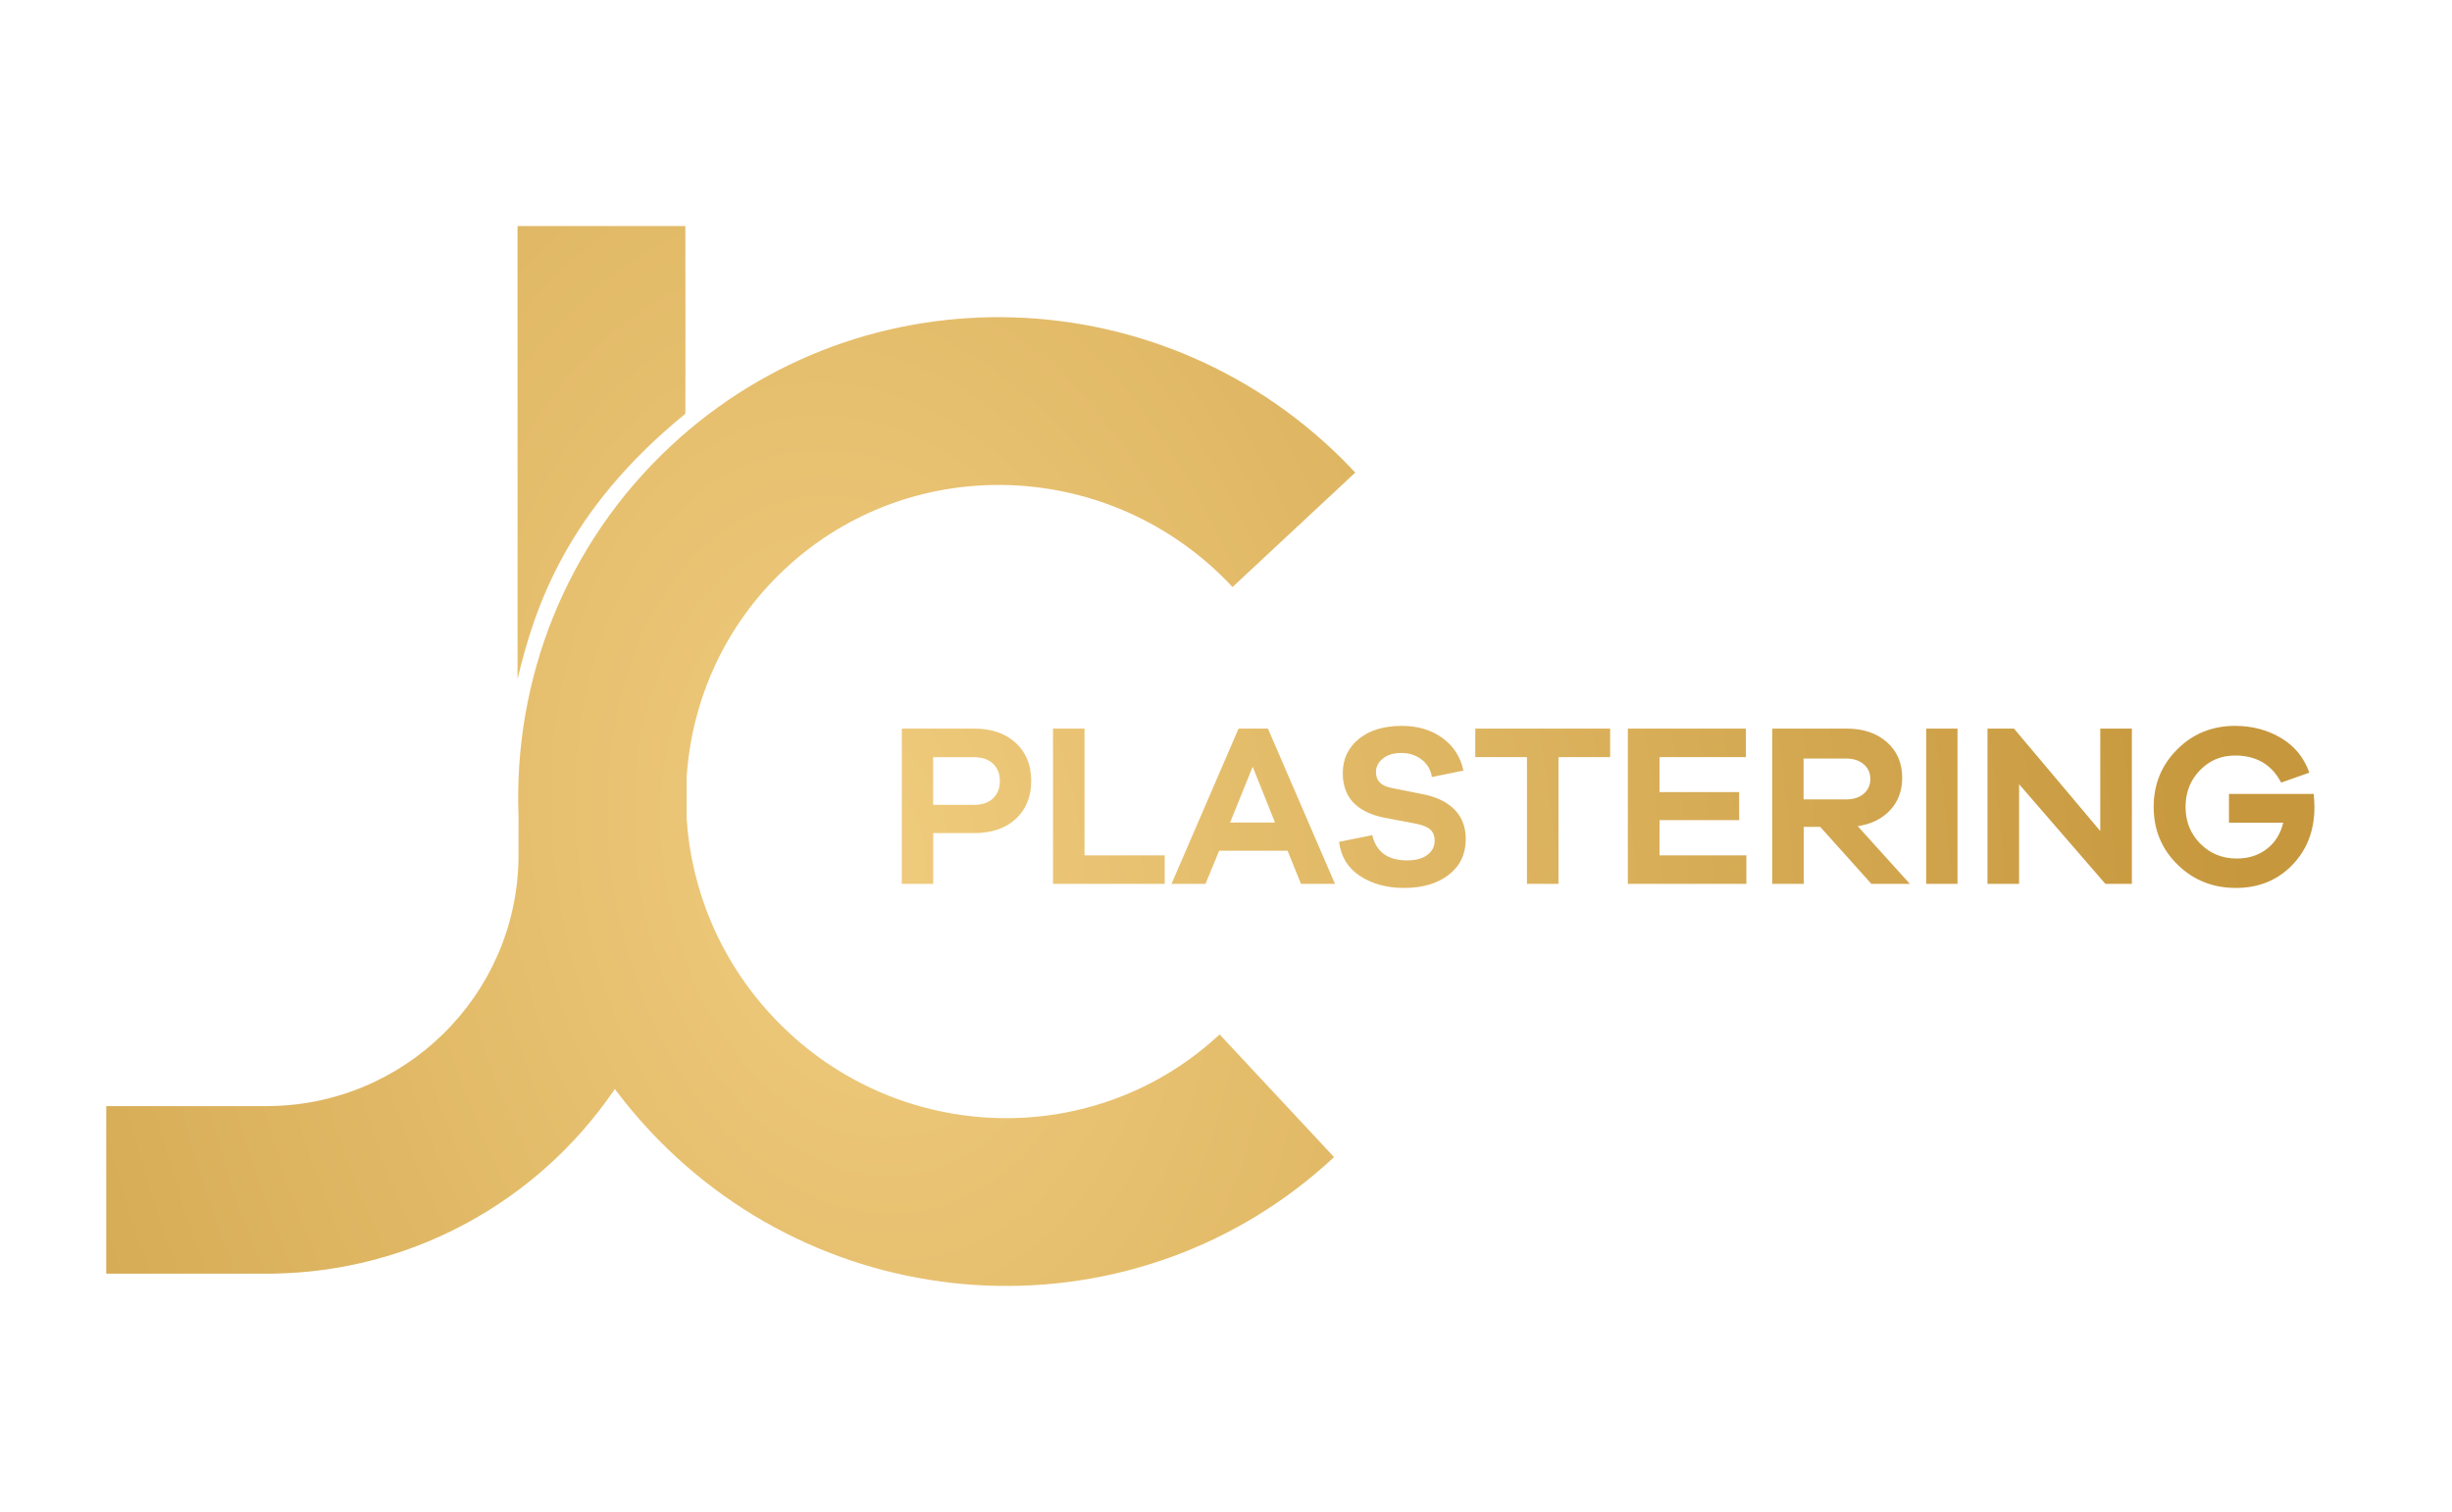 <?xml version="1.0" encoding="UTF-8"?>
<svg width="1800px" height="1110px" viewBox="0 0 1800 1110" version="1.1" xmlns="http://www.w3.org/2000/svg" xmlns:xlink="http://www.w3.org/1999/xlink">
    <title>JC-Logo-Transparent-Background Copy 3</title>
    <defs>
        <radialGradient cx="34.013%" cy="56.76%" fx="34.013%" fy="56.76%" r="131.13%" gradientTransform="translate(0.34,0.568),scale(0.48,1),rotate(-10.892),scale(1,1.376),translate(-0.34,-0.568)" id="radialGradient-1">
            <stop stop-color="#F0CC7E" offset="0%"></stop>
            <stop stop-color="#C6973C" offset="100%"></stop>
        </radialGradient>
    </defs>
    <g id="JC-Logo-Transparent-Background-Copy-3" stroke="none" stroke-width="1" fill="none" fill-rule="evenodd">
        <path d="M990.844,342.733 L994.902,347.016 L904.803,431.035 C816.66,336.513 669.635,330.681 576.429,417.596 C531.924,459.098 507.658,514.317 504.047,570.981 L504.049,600.775 C507.382,652.989 528.234,704.612 566.929,746.107 C654.191,839.684 799.163,846.336 892.49,762.126 L895.303,759.546 L979.322,849.646 C836.164,983.143 611.198,974.219 476.829,830.127 C468.189,820.861 460.133,811.261 452.658,801.372 L451.35,799.629 L449.708,802.03 C394.966,881.205 303.985,933.54 200.656,935.211 L195.554,935.252 L78,935.252 L78,812.188 L195.554,812.188 C296.759,812.188 378.993,731.187 380.628,630.646 L380.64,599.533 C376.842,500.279 414.358,400.282 492.41,327.497 C634.137,195.335 856.043,202.759 990.844,342.733 Z M1029.159,533 C1040.742,533 1050.621,535.947 1058.797,541.84 C1066.973,547.733 1072.139,555.723 1074.297,565.81 L1051.132,570.57 C1050.337,565.243 1047.839,560.965 1043.637,557.735 C1039.436,554.505 1034.44,552.89 1028.648,552.89 C1023.084,552.89 1018.599,554.25 1015.192,556.97 C1011.786,559.69 1010.082,563.033 1010.082,567 C1010.082,573.233 1013.886,577.087 1021.495,578.56 L1046.022,583.49 C1055.447,585.53 1062.799,589.298 1068.08,594.795 C1073.36,600.292 1076,607.403 1076,616.13 C1076,627.123 1071.855,635.85 1063.566,642.31 C1055.277,648.77 1044.319,652 1030.692,652 C1018.088,652 1007.329,649.082 998.415,643.245 C989.501,637.408 984.363,629.05 983,618.17 L1007.357,613.24 C1010.31,625.593 1018.826,631.77 1032.907,631.77 C1039.379,631.77 1044.375,630.41 1047.896,627.69 C1051.416,624.97 1053.176,621.513 1053.176,617.32 C1053.176,613.92 1052.182,611.257 1050.195,609.33 C1048.208,607.403 1044.773,605.93 1039.89,604.91 L1015.703,600.32 C995.718,596.127 985.725,585.247 985.725,567.68 C985.725,557.366 989.643,549.008 997.478,542.605 C1005.313,536.202 1015.874,533 1029.159,533 Z M1640.678,533 C1653.224,533 1664.47,535.947 1674.417,541.84 C1684.363,547.733 1691.314,556.233 1695.27,567.34 L1674.586,574.65 C1667.692,561.39 1656.389,554.76 1640.678,554.76 C1630.506,554.76 1621.916,558.387 1614.908,565.64 C1607.9,572.893 1604.397,581.847 1604.397,592.5 C1604.397,603.267 1608.013,612.277 1615.247,619.53 C1622.481,626.783 1631.41,630.41 1642.034,630.41 C1650.625,630.41 1657.971,628.058 1664.075,623.355 C1670.178,618.652 1674.191,612.22 1676.112,604.06 L1636.27,604.06 L1636.27,582.98 L1698.491,582.98 C1698.83,586.947 1699,590.233 1699,592.84 C1699,609.84 1693.575,623.95 1682.724,635.17 C1671.874,646.39 1658.084,652 1641.356,652 C1624.402,652 1610.104,646.277 1598.463,634.83 C1586.821,623.383 1581,609.273 1581,592.5 C1581,575.84 1586.764,561.758 1598.293,550.255 C1609.822,538.752 1623.95,533 1640.678,533 Z M714.929,535 C727.821,535 738.057,538.488 745.634,545.464 C753.211,552.44 757,561.713 757,573.284 C757,584.967 753.24,594.297 745.719,601.273 C738.198,608.249 727.934,611.737 714.929,611.737 L685.071,611.737 L685.071,649 L662,649 L662,535 Z M796.137,535 L796.137,628.072 L855,628.072 L855,649 L773,649 L773,535 L796.137,535 Z M930.778,535 L980,649 L955.05,649 L945.205,624.669 L894.965,624.669 L884.95,649 L860,649 L909.222,535 L930.778,535 Z M1182,535 L1182,555.928 L1144.067,555.928 L1144.067,649 L1120.933,649 L1120.933,555.928 L1083,555.928 L1083,535 L1182,535 Z M1281.658,535 L1281.658,555.928 L1218.246,555.928 L1218.246,581.621 L1276.701,581.621 L1276.701,602.209 L1218.246,602.209 L1218.246,628.072 L1282,628.072 L1282,649 L1195,649 L1195,535 L1281.658,535 Z M1355.581,535 C1367.823,535 1377.685,538.318 1385.167,544.954 C1392.648,551.59 1396.389,560.296 1396.389,571.072 C1396.389,580.6 1393.442,588.54 1387.547,594.893 C1381.653,601.245 1373.718,605.158 1363.742,606.633 L1402,649 L1373.774,649 L1336.197,607.143 L1324.125,607.143 L1324.125,649 L1301,649 L1301,535 Z M1437,535 L1437,649 L1414,649 L1414,535 L1437,535 Z M1478.459,535 L1541.786,610.206 L1541.786,535 L1565,535 L1565,649 L1545.541,649 L1482.214,575.836 L1482.214,649 L1459,649 L1459,535 L1478.459,535 Z M919.585,563 L903,604 L936,604 L919.585,563 Z M714.841,556 L685,556 L685,591 L714.841,591 C720.945,591 725.664,589.407 728.998,586.22 C732.333,583.033 734,578.764 734,573.415 C734,568.179 732.333,563.967 728.998,560.78 C725.664,557.593 720.945,556 714.841,556 Z M1355.259,557 L1324,557 L1324,587 L1355.259,587 C1360.553,587 1364.833,585.624 1368.1,582.871 C1371.367,580.118 1373,576.494 1373,572 C1373,567.506 1371.367,563.882 1368.1,561.129 C1364.833,558.376 1360.553,557 1355.259,557 Z M503.114,166 C503.156,195.738 503.182,220.852 503.191,241.342 L503.192,243.376 C503.192,244.385 503.193,245.382 503.193,246.368 L503.194,249.383 L503.194,250.125 L503.195,253.767 C503.195,254.245 503.195,254.72 503.195,255.192 L503.195,260.705 L503.195,261.373 L503.194,264.646 C503.194,265.074 503.194,265.5 503.194,265.923 L503.193,268.421 C503.193,269.216 503.192,269.999 503.192,270.771 L503.191,272.3 C503.182,287.433 503.156,297.942 503.114,303.827 C415.845,374.922 392.514,446.005 379.918,498.628 L379.918,166 L503.114,166 Z" id="Combined-Shape" fill="url(#radialGradient-1)" fill-rule="nonzero"></path>
    </g>
</svg>